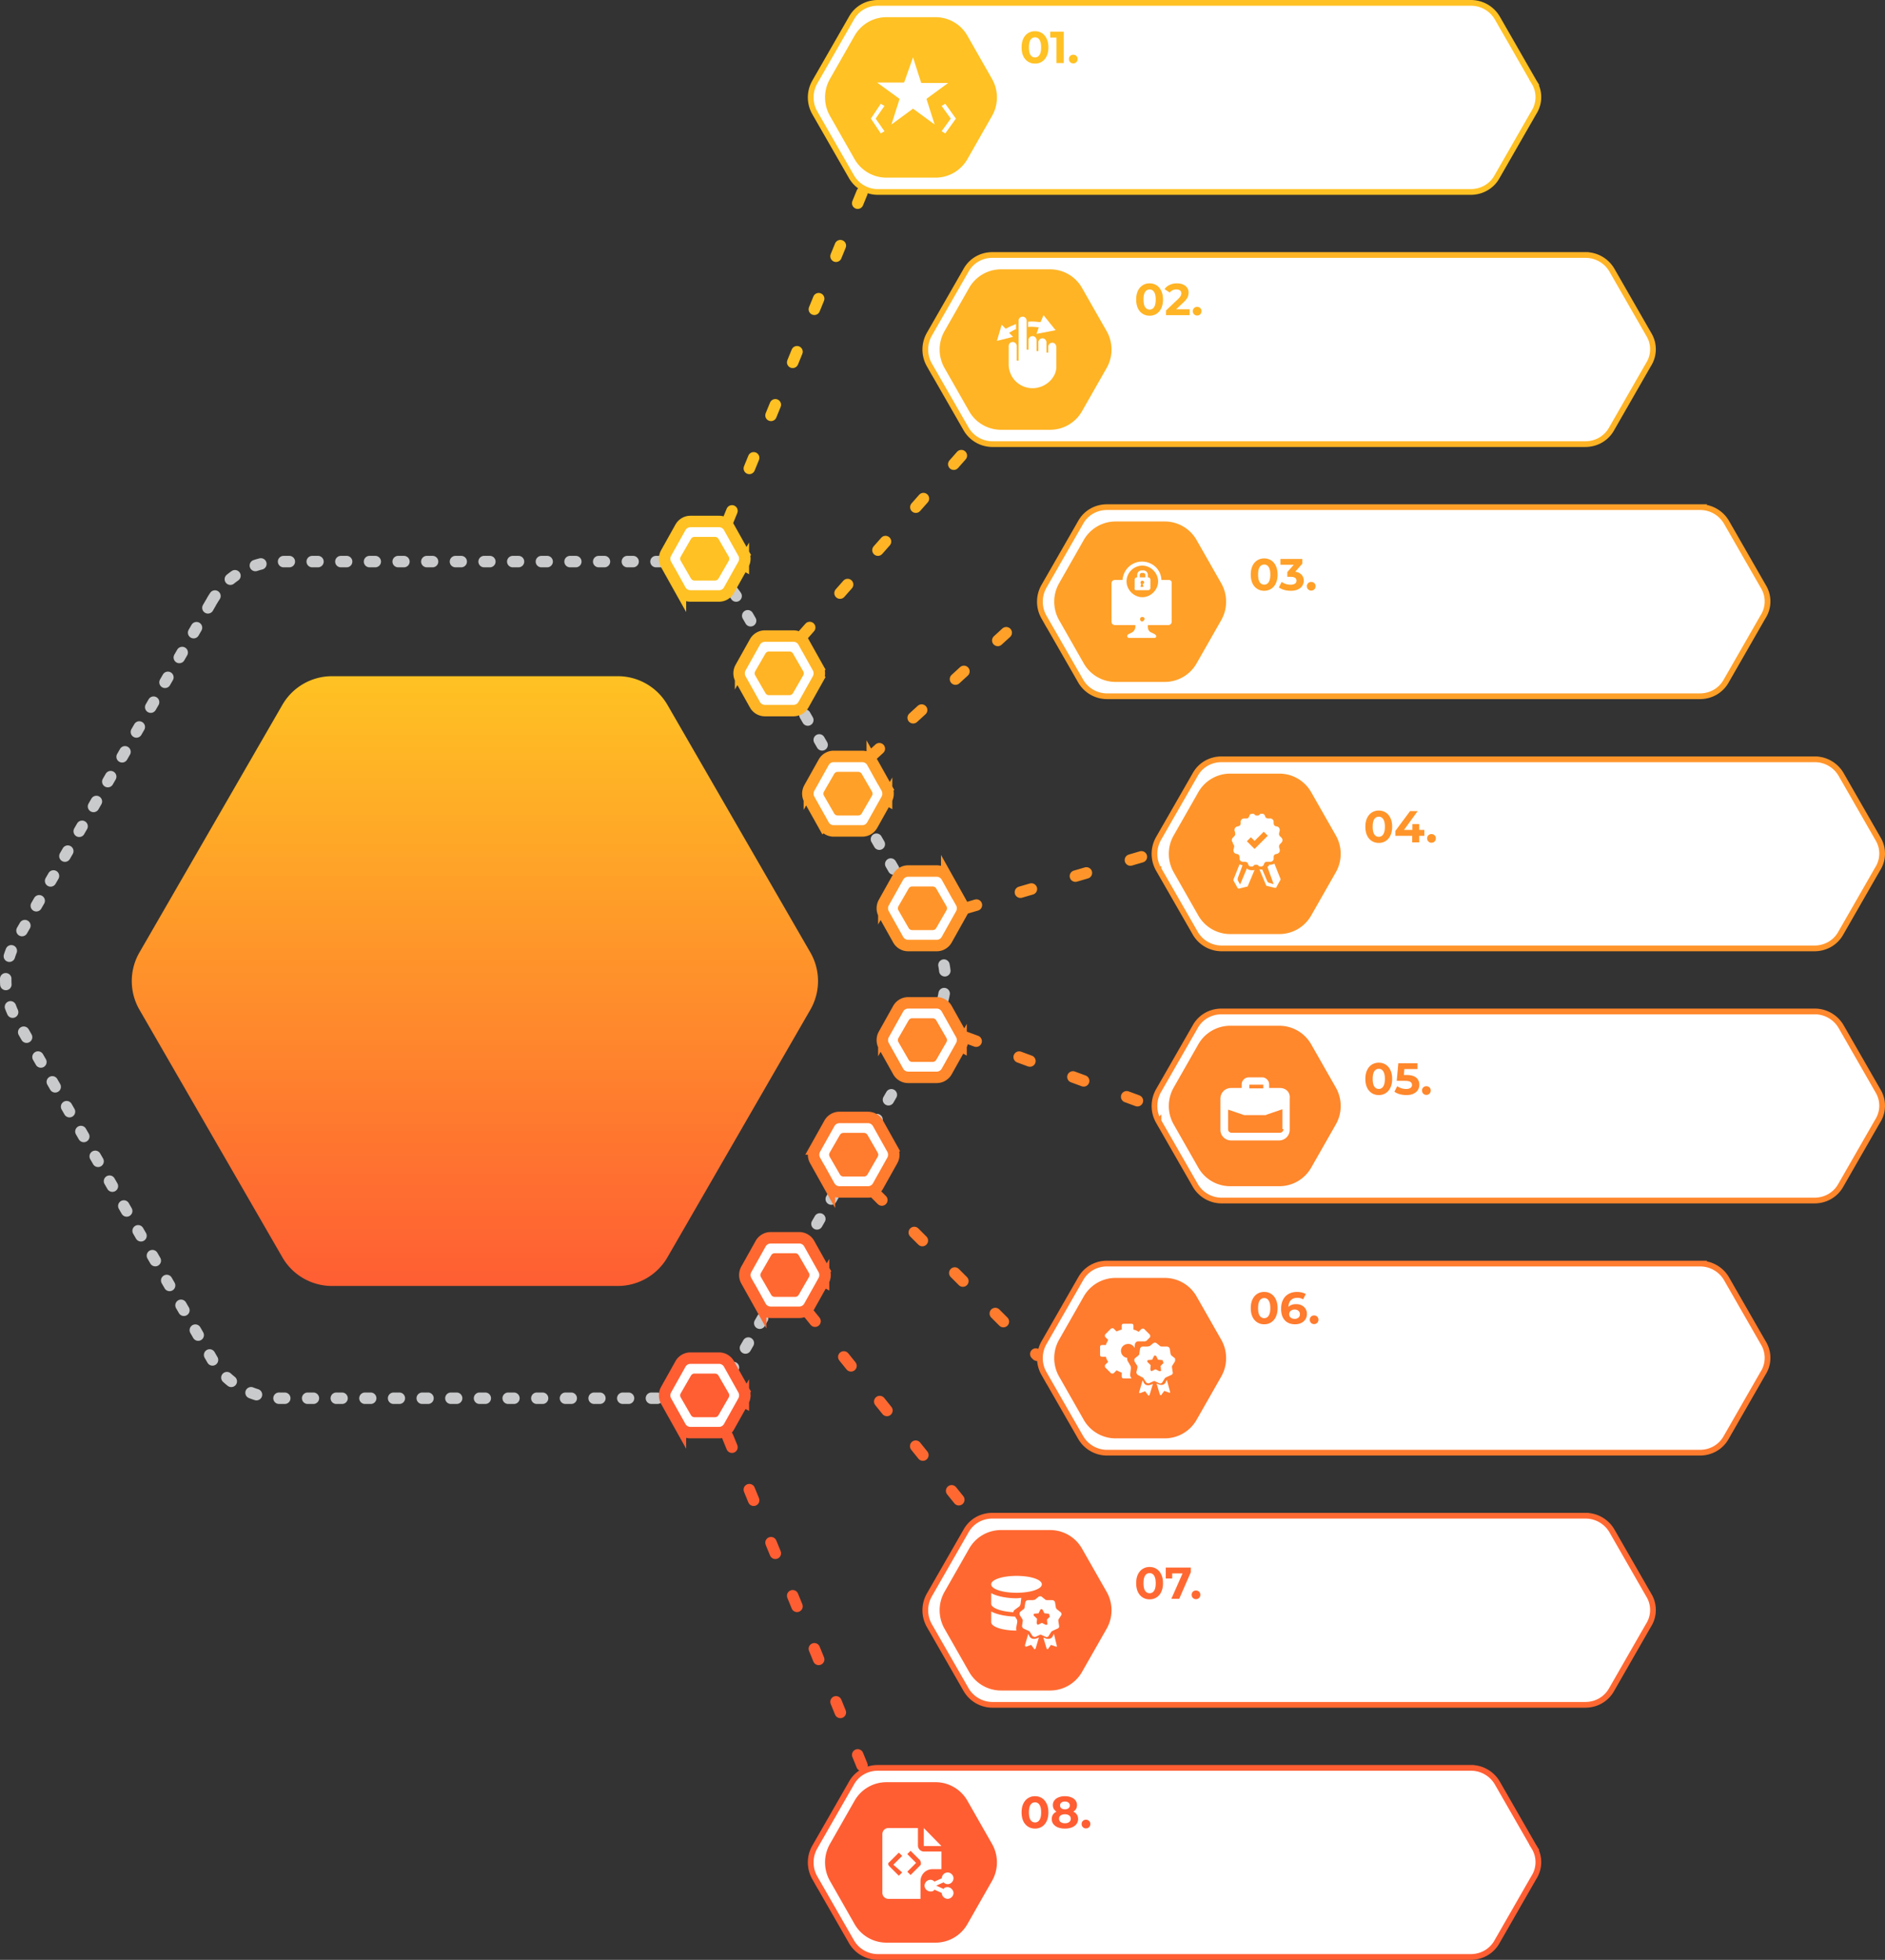 <?xml version="1.0" encoding="UTF-8"?> <svg xmlns="http://www.w3.org/2000/svg" fill="none" viewBox="0 0 329 342"><rect x="0" y="0" width="329" height="342" fill="#333333" stroke="none"/><path d="M267.759 14.335h0l.006.01a4.977 4.977 0 01-.057 5.298l-.007.01-.006.012-6.392 11.14h0l-.004.008c-.931 1.692-2.678 2.687-4.612 2.687H153.209a5.328 5.328 0 01-4.616-2.693v-.001l-6.392-11.14s0 0 0 0a5.415 5.415 0 010-5.331s0 0 0 0l6.392-11.14h0l.004-.008C149.528 1.495 151.275.5 153.209.5h103.542a5.328 5.328 0 014.616 2.693v.001l6.392 11.141z" fill="#fff" stroke="#FFC123" stroke-miterlimit="10"></path><path d="M163.286 3h-8.572a6.404 6.404 0 00-5.565 3.24l-4.285 7.52a6.51 6.51 0 000 6.48l4.285 7.52a6.404 6.404 0 005.565 3.24h8.572a6.404 6.404 0 005.565-3.24l4.285-7.52a6.51 6.51 0 000-6.48l-4.285-7.52A6.404 6.404 0 00163.286 3zM180.644 11.094c-.452 0-.855-.112-1.209-.336a2.277 2.277 0 01-.834-.967c-.198-.426-.297-.933-.297-1.521 0-.588.099-1.092.297-1.513a2.27 2.27 0 01.834-.975 2.216 2.216 0 011.209-.336c.453 0 .856.112 1.209.336.354.223.629.548.827.975.203.421.304.925.304 1.513 0 .588-.101 1.095-.304 1.521a2.23 2.23 0 01-.827.967 2.211 2.211 0 01-1.209.336zm0-1.069a.883.883 0 00.78-.429c.193-.286.289-.728.289-1.326 0-.598-.096-1.04-.289-1.326a.883.883 0 00-.78-.429c-.327 0-.587.143-.78.429-.187.286-.281.728-.281 1.326 0 .598.094 1.04.281 1.326.193.286.453.429.78.429zm5.014-4.485V11h-1.263V6.554h-1.092V5.54h2.355zm1.667 5.522a.743.743 0 01-.757-.764c0-.224.073-.403.218-.538a.747.747 0 01.539-.21c.213 0 .392.07.538.21a.701.701 0 01.218.538.743.743 0 01-.756.764z" fill="#FFC123"></path><path fill-rule="evenodd" clip-rule="evenodd" d="M159.356 10l1.407 4.407c0 .065.064.065.128.065h4.606l-3.71 2.722c-.064.065-.064.065-.064.13l1.407 4.407-3.71-2.722c-.064-.065-.064-.065-.128 0l-3.71 2.723 1.407-4.408c0-.065 0-.065-.064-.13l-3.838-2.787h4.606c.064 0 .064-.064.128-.064L159.356 10z" fill="#fff"></path><path d="M164.985 23.287l-.64-.389 1.599-2.203-1.599-2.204.64-.389 1.855 2.593-1.855 2.592zM153.727 23.287l.64-.389-1.535-2.203 1.535-2.204-.64-.389L152 20.695l1.727 2.592z" fill="#fff"></path><path d="M307.759 102.335v.001l.006.01a4.976 4.976 0 01-.057 5.297l-.007.011-.006.011-6.392 11.141h0l-.004.007c-.931 1.692-2.678 2.687-4.612 2.687H193.209a5.33 5.33 0 01-4.616-2.693v-.001l-6.392-11.14v-.001a5.415 5.415 0 010-5.33v-.001l6.392-11.14h0l.004-.007c.931-1.692 2.678-2.687 4.612-2.687h103.542a5.328 5.328 0 014.616 2.693v.001l6.392 11.141z" fill="#fff" stroke="#FFA028" stroke-miterlimit="10"></path><path d="M203.286 91h-8.572a6.404 6.404 0 00-5.565 3.24l-4.285 7.519a6.51 6.51 0 000 6.482l4.285 7.518a6.403 6.403 0 005.565 3.241h8.572a6.403 6.403 0 005.565-3.241l4.285-7.518a6.51 6.51 0 000-6.482l-4.285-7.518A6.404 6.404 0 00203.286 91zM220.644 103.094c-.452 0-.855-.112-1.209-.336a2.274 2.274 0 01-.834-.967c-.198-.426-.297-.933-.297-1.521 0-.588.099-1.092.297-1.513a2.27 2.27 0 01.834-.975 2.216 2.216 0 011.209-.336c.453 0 .856.112 1.209.336.354.223.629.548.827.975.203.421.304.925.304 1.513 0 .588-.101 1.095-.304 1.521a2.227 2.227 0 01-.827.967 2.208 2.208 0 01-1.209.336zm0-1.069a.883.883 0 00.78-.429c.193-.286.289-.728.289-1.326 0-.598-.096-1.04-.289-1.326a.883.883 0 00-.78-.429c-.327 0-.587.143-.78.429-.187.286-.281.728-.281 1.326 0 .598.094 1.04.281 1.326.193.286.453.429.78.429zm5.429-2.262c.478.078.845.257 1.099.538.255.276.383.619.383 1.03 0 .317-.084.611-.25.881-.166.265-.421.479-.764.64-.338.161-.754.242-1.248.242-.385 0-.765-.05-1.139-.149a2.994 2.994 0 01-.944-.436l.491-.968c.208.156.448.279.718.367.276.083.556.125.842.125.318 0 .567-.06.749-.18a.597.597 0 00.273-.522c0-.447-.34-.671-1.022-.671h-.577v-.835l1.123-1.271h-2.324V97.54h3.822v.819l-1.232 1.404zm2.783 3.299a.744.744 0 01-.757-.764.7.7 0 01.218-.538.745.745 0 01.539-.211c.213 0 .392.07.538.211a.7.7 0 01.218.538.744.744 0 01-.756.764z" fill="#FFA028"></path><path fill-rule="evenodd" clip-rule="evenodd" d="M199.379 108.437c-.257 0-.385-.128-.385-.384s.128-.384.385-.384c.256 0 .384.128.384.384-.064.192-.256.384-.384.384zm0-9.733c1.472 0 2.753 1.28 2.753 2.754 0 1.472-1.281 2.753-2.753 2.753-1.473 0-2.754-1.281-2.754-2.753 0-1.537 1.281-2.754 2.754-2.754zm4.61 2.498h-1.281c-.064-1.793-1.537-3.202-3.393-3.202-1.793 0-3.266 1.409-3.394 3.202h-1.345a.574.574 0 00-.576.576v6.723c0 .32.256.576.576.576h3.586v.32c0 .385-.256.769-.576.961l-.641.32c-.064 0-.064.064-.064.064-.256.128-.128.576.128.576h4.483c.32 0 .448-.384.128-.576-.064 0-.064-.064-.064-.064l-.641-.32c-.384-.128-.576-.576-.576-.961v-.32h3.586c.32 0 .576-.256.576-.576v-6.723c.064-.32-.192-.576-.512-.576z" fill="#fff"></path><path fill-rule="evenodd" clip-rule="evenodd" d="M198.93 100.305c0-.128.128-.32.32-.32h.321c.128 0 .32.128.32.32v.448h-.961v-.448zm.513 1.601l.128.448c0 .064 0 .064-.064.064h-.385c-.064 0-.064-.064-.064-.064l.128-.448c-.064-.064-.128-.128-.128-.256s.128-.321.32-.321c.129 0 .321.129.321.321 0 .128-.064.192-.256.256zm-1.153 1.088h2.113c.128 0 .384-.128.384-.384v-1.473c0-.128-.128-.384-.384-.384h-.064v-.448a.778.778 0 00-.768-.768h-.321a.778.778 0 00-.768.768v.448h-.064c-.128 0-.384.128-.384.384v1.473c-.064.256.064.384.256.384z" fill="#fff"></path><path d="M327.759 146.335v.001l.006.01a4.976 4.976 0 01-.057 5.297l-.007.011-.006.011-6.392 11.141h0l-.004.007c-.931 1.692-2.678 2.687-4.612 2.687H213.209a5.33 5.33 0 01-4.616-2.693v-.001l-6.392-11.14v-.001a5.415 5.415 0 010-5.33v-.001l6.392-11.14h0l.004-.007c.931-1.692 2.678-2.687 4.612-2.687h103.542a5.33 5.33 0 014.616 2.693v.001l6.392 11.141z" fill="#fff" stroke="#FF952A" stroke-miterlimit="10"></path><path d="M223.286 135h-8.572a6.403 6.403 0 00-5.565 3.241l-4.285 7.518a6.51 6.51 0 000 6.482l4.285 7.518a6.403 6.403 0 005.565 3.241h8.572a6.403 6.403 0 005.565-3.241l4.285-7.518a6.51 6.51 0 000-6.482l-4.285-7.518a6.403 6.403 0 00-5.565-3.241zM240.644 147.094c-.452 0-.855-.112-1.209-.336a2.274 2.274 0 01-.834-.967c-.198-.426-.297-.933-.297-1.521 0-.588.099-1.092.297-1.513.202-.427.481-.752.834-.975a2.213 2.213 0 011.209-.336c.453 0 .856.112 1.209.336.354.223.629.548.827.975.203.421.304.925.304 1.513 0 .588-.101 1.095-.304 1.521a2.227 2.227 0 01-.827.967 2.208 2.208 0 01-1.209.336zm0-1.069a.883.883 0 00.78-.429c.193-.286.289-.728.289-1.326 0-.598-.096-1.04-.289-1.326a.883.883 0 00-.78-.429c-.327 0-.587.143-.78.429-.187.286-.281.728-.281 1.326 0 .598.094 1.04.281 1.326.193.286.453.429.78.429zm7.954-.172h-.889V147h-1.233v-1.147h-2.94v-.85l2.574-3.463h1.326l-2.387 3.284h1.466v-1.022h1.194v1.022h.889v1.029zm1.248 1.209a.728.728 0 01-.538-.218.741.741 0 01-.219-.546c0-.224.073-.403.219-.538a.742.742 0 01.538-.211c.213 0 .392.07.538.211a.697.697 0 01.218.538.74.74 0 01-.218.546.73.73 0 01-.538.218z" fill="#FF952A"></path><path fill-rule="evenodd" clip-rule="evenodd" d="M217.625 146.802l.641.641.704.704.704-.704 1.601-1.601-.704-.705-1.601 1.601-.64-.64-.705.704zm-2.433.256a.619.619 0 010-.896l.192-.192c.192-.192.256-.384.192-.64l-.064-.257a.615.615 0 01.384-.832l.257-.064c.256-.064.384-.256.384-.512v-.256c0-.32.256-.577.576-.577h.384c.256 0 .384-.064.512-.32l.064-.192c.064-.256.321-.32.513-.32.064 0 .256 0 .32.064l.192.192c.064.064.256.064.32.064s.256 0 .32-.064l.192-.192c.064-.064.256-.064.32-.064.257 0 .385.064.513.32l.064.192c.064.192.32.32.512.32h.384c.32 0 .576.257.576.577v.256c0 .256.193.512.385.512l.256.064c.32.064.512.512.384.832l-.064.257c-.064.256 0 .512.192.64l.192.192a.619.619 0 010 .896l-.192.192c-.192.193-.256.385-.192.641l.064.256c.128.32 0 .704-.384.832l-.256.064c-.257.064-.385.256-.385.513v.256c0 .32-.256.576-.576.576H221.147c-.256 0-.384.064-.512.32l-.064.192c-.064.192-.321.32-.513.32-.064 0-.256 0-.32-.064l-.192-.192c-.064-.064-.256-.064-.32-.064s-.256 0-.32.064l-.192.192c-.064.064-.256.064-.32.064-.257 0-.385-.064-.513-.32l-.064-.192c-.064-.192-.32-.32-.512-.32h-.384a.574.574 0 01-.576-.576v-.256c0-.257-.192-.513-.385-.513l-.256-.064c-.32-.064-.512-.512-.384-.832l.064-.256c.064-.256 0-.512-.192-.641v-.192zm7.107 7.236l-.832-.256c-.064 0-.128-.064-.256-.192l-.896-2.113h-.129c-.192 0-.256 0-.384-.064l1.153 2.753c0 .064.064.192.256.192l1.281.32c.192 0 .256 0 .32-.192l.64-1.153c.064-.064.064-.192 0-.32l-1.025-2.561c-.192.064-.384.192-.64.192h-.256c-.064.192-.128.256-.32.384l1.088 3.01c.064 0 .064 0 0 0zm-6.275-1.025v.32l.385.705h.064l1.152-2.754c.256.257.576.321.961.321.192 0 .256 0 .384-.064l-1.153 2.753c0 .064-.064.192-.256.192l-1.28.32c-.128 0-.257 0-.321-.192l-.64-1.152c-.064-.065-.064-.193 0-.321l1.025-2.561c.128.064.32.064.512.192l-.833 2.241z" fill="#fff"></path><path d="M287.759 58.335h0l.006.01a4.977 4.977 0 01-.057 5.298l-.007.01-.006.012-6.392 11.14h0l-.004.008c-.931 1.692-2.678 2.687-4.612 2.687H173.209a5.328 5.328 0 01-4.616-2.693v-.001l-6.392-11.14s0 0 0 0a5.415 5.415 0 010-5.331s0 0 0 0l6.392-11.14h0l.004-.008c.931-1.692 2.678-2.687 4.612-2.687h103.542a5.328 5.328 0 014.616 2.693v.001l6.392 11.141z" fill="#fff" stroke="#FFB425" stroke-miterlimit="10"></path><path d="M183.286 47h-8.572a6.404 6.404 0 00-5.565 3.24l-4.285 7.52a6.51 6.51 0 000 6.48l4.285 7.52a6.404 6.404 0 005.565 3.24h8.572a6.404 6.404 0 005.565-3.24l4.285-7.52a6.51 6.51 0 000-6.48l-4.285-7.52a6.404 6.404 0 00-5.565-3.24zM200.644 55.094c-.452 0-.855-.112-1.209-.336a2.277 2.277 0 01-.834-.967c-.198-.426-.297-.933-.297-1.521 0-.588.099-1.092.297-1.513a2.27 2.27 0 01.834-.975 2.216 2.216 0 011.209-.336c.453 0 .856.112 1.209.336.354.223.629.548.827.975.203.421.304.925.304 1.513 0 .588-.101 1.095-.304 1.521a2.23 2.23 0 01-.827.967 2.211 2.211 0 01-1.209.336zm0-1.069a.883.883 0 00.78-.429c.193-.286.289-.728.289-1.326 0-.598-.096-1.04-.289-1.326a.883.883 0 00-.78-.429c-.327 0-.587.143-.78.429-.187.286-.281.728-.281 1.326 0 .598.094 1.04.281 1.326.193.286.453.429.78.429zm6.988-.055V55h-4.126v-.819l2.106-1.989c.223-.213.374-.395.452-.546.078-.156.117-.31.117-.46 0-.219-.075-.385-.226-.5-.146-.119-.362-.179-.648-.179-.239 0-.455.047-.647.14a1.212 1.212 0 00-.484.406l-.92-.593c.213-.317.507-.564.881-.74a2.912 2.912 0 011.287-.274c.406 0 .76.068 1.061.203.307.13.544.317.71.562.172.239.257.522.257.85a1.9 1.9 0 01-.187.835c-.125.26-.366.556-.725.889l-1.256 1.185h2.348zm1.315 1.092a.73.73 0 01-.538-.218.74.74 0 01-.219-.546c0-.224.073-.403.219-.538a.744.744 0 01.538-.21c.213 0 .393.07.538.21a.699.699 0 01.219.538.74.74 0 01-.219.546.73.73 0 01-.538.218z" fill="#FFB425"></path><path fill-rule="evenodd" clip-rule="evenodd" d="M177.33 57.434v-.897c-.641.256-1.217.512-1.793.833l-.705-.705-.832 2.818 2.817-.705-.704-.704c.512-.256.832-.512 1.217-.64zM184.245 57.625L182.132 55l-.512 1.217c-.705-.064-1.473-.192-2.177-.064v.896c.64-.064 1.216 0 1.856.064l-.384 1.153 3.33-.64z" fill="#fff"></path><path fill-rule="evenodd" clip-rule="evenodd" d="M176.049 63.58a4.154 4.154 0 004.162 4.162c2.305 0 4.162-1.857 4.162-3.714v-3.393c0-.512-.32-.832-.704-.832a.71.71 0 00-.705.704v1.024h-.32V59.74a.71.71 0 00-.704-.705.711.711 0 00-.705.705v1.536h-.32v-1.92a.71.71 0 00-.704-.705.71.71 0 00-.704.704v1.665h-.321v-5.058a.71.71 0 00-.704-.705.71.71 0 00-.704.705v6.979h-.32v-2.561a.711.711 0 00-.705-.705.71.71 0 00-.704.705v3.201z" fill="#fff"></path><path d="M287.759 278.335v.001l.006.01a4.976 4.976 0 01-.057 5.297l-.007.011-.006.011-6.392 11.141h0l-.004.007c-.931 1.692-2.678 2.687-4.612 2.687H173.209a5.33 5.33 0 01-4.616-2.693v-.001l-6.392-11.14v-.001a5.415 5.415 0 010-5.33v-.001l6.392-11.14h0l.004-.007c.931-1.692 2.678-2.687 4.612-2.687h103.542a5.33 5.33 0 014.616 2.693v.001l6.392 11.141z" fill="#fff" stroke="#FF6931" stroke-miterlimit="10"></path><path d="M183.286 267h-8.572a6.403 6.403 0 00-5.565 3.241l-4.285 7.518a6.51 6.51 0 000 6.482l4.285 7.518a6.403 6.403 0 005.565 3.241h8.572a6.403 6.403 0 005.565-3.241l4.285-7.518a6.51 6.51 0 000-6.482l-4.285-7.518a6.403 6.403 0 00-5.565-3.241zM200.644 279.094c-.452 0-.855-.112-1.209-.336a2.274 2.274 0 01-.834-.967c-.198-.426-.297-.933-.297-1.521 0-.588.099-1.092.297-1.513.202-.427.481-.752.834-.975a2.213 2.213 0 011.209-.336c.453 0 .856.112 1.209.336.354.223.629.548.827.975.203.421.304.925.304 1.513 0 .588-.101 1.095-.304 1.521a2.227 2.227 0 01-.827.967 2.208 2.208 0 01-1.209.336zm0-1.069a.883.883 0 00.78-.429c.193-.286.289-.728.289-1.326 0-.598-.096-1.04-.289-1.326a.883.883 0 00-.78-.429c-.327 0-.587.143-.78.429-.187.286-.281.728-.281 1.326 0 .598.094 1.04.281 1.326.193.286.453.429.78.429zm7.198-4.485v.819L205.814 279h-1.373l1.958-4.43h-1.81v.889h-1.123v-1.919h4.376zm.899 5.522a.744.744 0 01-.756-.764.7.7 0 01.218-.538.744.744 0 01.538-.211c.214 0 .393.07.539.211a.7.7 0 01.218.538.744.744 0 01-.757.764z" fill="#FF6931"></path><path d="M179.083 287.357l.896-.32.513.705c.064.064.128.064.192 0l.064-.064.576-1.921-.512.192c-.448.128-.961 0-1.153-.449l-.192-.384-.576 1.985c.064.192.064.256.192.256-.064.064-.064.064 0 0zm4.034-5.634a.138.138 0 00-.128-.128l-.705-.064-.32-.641c-.064-.064-.192-.128-.32-.064-.064 0-.064.064-.064.064l-.32.641-.704.064c-.064 0-.192.064-.128.32 0 .064.064.064.064.064l.512.512-.064.704c0 .064.064.193.128.321h.128l.64-.321.641.321c.064.064.32 0 .32-.064 0-.065.064-.064 0-.129l-.064-.704.512-.512c-.128-.192-.064-.256-.128-.384zm2.113.128l-.448.704c-.064.064-.064.192-.064.32l.128.833c.064.192-.064.448-.32.512l-.705.32c-.064.064-.192.064-.32.192l-.448.704c-.064.193-.384.321-.576.193l-.705-.321c-.064-.064-.192-.064-.32 0l-.704.321a.517.517 0 01-.577-.193l-.448-.704c-.064-.064-.128-.128-.32-.192l-.704-.32c-.192-.064-.32-.32-.32-.512l.128-.833c0-.064 0-.192-.064-.32l-.449-.704c-.064-.192-.064-.448.064-.576l.641-.513c.064-.064.128-.128.128-.32l.128-.832c.064-.192.192-.384.512-.384h.833c.064 0 .192-.064.32-.064l.64-.513c.128-.128.448-.128.576 0l.641.513c.064.064.192.064.32.064h.832c.192 0 .448.128.512.384l.128.832c0 .064.064.192.128.32l.641.513c.256.128.256.448.192.576zm-.769 5.378c0 .064 0 .128-.064.128h-.064l-.896-.32-.512.705c-.064.064-.128.064-.192 0l-.064-.064-.577-1.921.513.192c.448.128.96 0 1.152-.449l.192-.384.512 2.113zM177.546 283.068c0-.128 0-.32-.064-.448l-.32-.513c-1.537-.064-3.073-.32-4.162-.896v1.857c0 .832 1.985 1.473 4.418 1.473-.064-.065-.064-.321-.064-.449l.192-1.024zM177.93 280.314c.064-.064.128-.192.192-.384l.128-1.088c-.32 0-.512.064-.832.064-1.601 0-3.394-.32-4.418-.897v1.857c0 .704 1.601 1.345 3.842 1.473.064-.064.064-.192.128-.32l.96-.705zM181.836 276.473c0 .832-1.985 1.472-4.418 1.472s-4.418-.64-4.418-1.472c0-.833 1.985-1.473 4.418-1.473 2.497 0 4.418.64 4.418 1.473z" fill="#fff"></path><path d="M267.759 322.335v.001l.006.01a4.976 4.976 0 01-.057 5.297l-.007.011-.006.011-6.392 11.141h0l-.004.007c-.931 1.692-2.678 2.687-4.612 2.687H153.209a5.33 5.33 0 01-4.616-2.693v-.001l-6.392-11.14v-.001a5.415 5.415 0 010-5.33v-.001l6.392-11.14h0l.004-.007c.931-1.692 2.678-2.687 4.612-2.687h103.542a5.33 5.33 0 014.616 2.693v.001l6.392 11.141z" fill="#fff" stroke="#FF5E33" stroke-miterlimit="10"></path><path d="M163.286 311h-8.572a6.403 6.403 0 00-5.565 3.241l-4.285 7.518a6.51 6.51 0 000 6.482l4.285 7.518a6.403 6.403 0 005.565 3.241h8.572a6.403 6.403 0 005.565-3.241l4.285-7.518a6.51 6.51 0 000-6.482l-4.285-7.518a6.403 6.403 0 00-5.565-3.241zM180.644 319.094c-.452 0-.855-.112-1.209-.336a2.274 2.274 0 01-.834-.967c-.198-.426-.297-.933-.297-1.521 0-.588.099-1.092.297-1.513.202-.427.481-.752.834-.975a2.213 2.213 0 011.209-.336c.453 0 .856.112 1.209.336.354.223.629.548.827.975.203.421.304.925.304 1.513 0 .588-.101 1.095-.304 1.521a2.227 2.227 0 01-.827.967 2.208 2.208 0 01-1.209.336zm0-1.069a.883.883 0 00.78-.429c.193-.286.289-.728.289-1.326 0-.598-.096-1.04-.289-1.326a.883.883 0 00-.78-.429c-.327 0-.587.143-.78.429-.187.286-.281.728-.281 1.326 0 .598.094 1.04.281 1.326.193.286.453.429.78.429zm6.69-1.895c.271.135.476.312.617.53.145.218.218.471.218.757 0 .338-.096.634-.289.889-.192.249-.462.444-.811.585a3.33 3.33 0 01-1.209.203c-.457 0-.86-.068-1.209-.203a1.897 1.897 0 01-.803-.585 1.463 1.463 0 01-.281-.889c0-.286.07-.539.211-.757.145-.218.351-.395.616-.53a1.344 1.344 0 01-.468-.468 1.309 1.309 0 01-.164-.656c0-.317.088-.592.265-.826a1.67 1.67 0 01.741-.539 2.86 2.86 0 011.092-.195c.416 0 .783.065 1.1.195.322.125.572.305.749.539.177.234.265.509.265.826 0 .245-.055.463-.164.656a1.327 1.327 0 01-.476.468zm-1.474-1.755c-.255 0-.46.062-.616.187a.6.6 0 00-.226.499.59.59 0 00.226.491c.151.12.356.18.616.18s.468-.06.624-.18a.584.584 0 00.234-.491.593.593 0 00-.234-.499c-.156-.125-.364-.187-.624-.187zm0 3.79c.317 0 .567-.07.749-.21a.697.697 0 00.281-.577.676.676 0 00-.281-.57c-.182-.14-.432-.21-.749-.21-.312 0-.559.07-.741.21a.682.682 0 00-.273.57.69.69 0 00.273.577c.182.14.429.21.741.21zm3.681.897a.73.73 0 01-.538-.218.74.74 0 01-.218-.546c0-.224.072-.403.218-.538a.744.744 0 01.538-.211c.213 0 .393.07.538.211a.697.697 0 01.219.538c0 .218-.073.4-.219.546a.728.728 0 01-.538.218z" fill="#FF5E33"></path><path fill-rule="evenodd" clip-rule="evenodd" d="M160.595 325.531l-1.665 1.665-.576-.576 1.537-1.537-1.537-1.537.576-.576 1.665 1.665c.192.384.192.768 0 .896zm-3.137 1.217l-.577.576-1.664-1.665c-.257-.256-.257-.576 0-.704l1.664-1.665.577.576-1.537 1.537 1.537 1.345zm3.777-3.65c-.576 0-1.024-.512-1.024-1.025V319h-5.187c-.576 0-1.024.512-1.024 1.024v10.309c0 .577.512 1.025 1.024 1.025h5.635v-3.074c0-1.152.897-2.113 2.113-2.113h1.537v-3.073h-3.074z" fill="#fff"></path><path fill-rule="evenodd" clip-rule="evenodd" d="M161.235 322.137h3.074L161.235 319v3.137zM165.397 329.309c-.32 0-.576.064-.704.32l-1.281-.576 1.281-.577c.192.192.384.321.704.321.577 0 1.025-.513 1.025-1.025 0-.576-.512-1.024-1.025-1.024-.576 0-1.024.512-1.024 1.024l-1.281.576c-.192-.192-.384-.32-.704-.32-.576 0-1.024.512-1.024 1.025 0 .576.512 1.024 1.024 1.024.32 0 .576-.064.704-.32l1.281.576c0 .577.512 1.025 1.024 1.025.577 0 1.025-.513 1.025-1.025 0-.512-.512-1.024-1.025-1.024z" fill="#fff"></path><path d="M307.759 234.335v.001l.006.01a4.976 4.976 0 01-.057 5.297l-.007.011-.006.011-6.392 11.141h0l-.004.007c-.931 1.692-2.678 2.687-4.612 2.687H193.209a5.33 5.33 0 01-4.616-2.693v-.001l-6.392-11.14v-.001a5.415 5.415 0 010-5.33v-.001l6.392-11.14h0l.004-.007c.931-1.692 2.678-2.687 4.612-2.687h103.542a5.33 5.33 0 014.616 2.693v.001l6.392 11.141z" fill="#fff" stroke="#FF7B2E" stroke-miterlimit="10"></path><path d="M203.286 223h-8.572a6.403 6.403 0 00-5.565 3.241l-4.285 7.518a6.51 6.51 0 000 6.482l4.285 7.518a6.403 6.403 0 005.565 3.241h8.572a6.403 6.403 0 005.565-3.241l4.285-7.518a6.51 6.51 0 000-6.482l-4.285-7.518a6.403 6.403 0 00-5.565-3.241zM220.644 231.094c-.452 0-.855-.112-1.209-.336a2.274 2.274 0 01-.834-.967c-.198-.426-.297-.933-.297-1.521 0-.588.099-1.092.297-1.513.202-.427.481-.752.834-.975a2.213 2.213 0 011.209-.336c.453 0 .856.112 1.209.336.354.223.629.548.827.975.203.421.304.925.304 1.513 0 .588-.101 1.095-.304 1.521a2.227 2.227 0 01-.827.967 2.208 2.208 0 01-1.209.336zm0-1.069a.883.883 0 00.78-.429c.193-.286.289-.728.289-1.326 0-.598-.096-1.04-.289-1.326a.883.883 0 00-.78-.429c-.327 0-.587.143-.78.429-.187.286-.281.728-.281 1.326 0 .598.094 1.04.281 1.326.193.286.453.429.78.429zm5.583-2.449c.348 0 .665.07.951.21.286.141.513.341.679.601.166.255.25.551.25.889 0 .364-.091.684-.273.96a1.81 1.81 0 01-.749.639 2.438 2.438 0 01-1.045.219c-.765 0-1.363-.234-1.794-.702-.432-.468-.648-1.137-.648-2.005 0-.619.117-1.149.351-1.591.234-.442.559-.778.975-1.006.421-.229.908-.344 1.459-.344.291 0 .569.034.834.102.271.062.5.153.687.273l-.468.928c-.271-.182-.611-.273-1.022-.273-.463 0-.829.135-1.1.406-.27.27-.416.663-.437 1.177.323-.322.773-.483 1.35-.483zm-.258 2.574c.271 0 .489-.073.656-.219a.737.737 0 00.257-.592.737.737 0 00-.257-.593c-.167-.151-.39-.226-.671-.226-.276 0-.502.078-.679.234a.73.73 0 00-.265.585c0 .239.086.434.257.585.172.15.406.226.702.226zm3.389.912a.744.744 0 01-.756-.764.7.7 0 01.218-.538.744.744 0 01.538-.211c.214 0 .393.07.539.211a.7.7 0 01.218.538.744.744 0 01-.757.764z" fill="#FF7B2E"></path><path d="M198.979 243.102l.897-.321.512.705c.064.064.128.064.192 0l.064-.064.576-1.921-.512.192c-.448.128-.896 0-1.089-.448l-.192-.385-.576 1.985c-.064.128-.064.257.128.257zm3.97-5.635a.138.138 0 00-.128-.128l-.704-.064-.32-.641c-.065-.064-.193-.128-.321-.064-.064 0-.064.064-.064.064l-.32.641-.704.064c-.064 0-.192.064-.128.32 0 .064.064.064.064.064l.512.512-.064.705c0 .064.064.192.128.32h.128l.64-.32.641.32c.064.064.32 0 .32-.064s.064-.064 0-.128l-.064-.705.512-.512c-.128-.192-.064-.384-.128-.384zm2.113.128l-.448.704c-.064.064-.064.192-.064.32l.128.833c.064.192-.064.448-.32.512l-.705.32c-.064.064-.192.064-.32.192l-.448.705c-.064.192-.384.32-.576.192l-.705-.32c-.064-.064-.192-.064-.32 0l-.704.32a.516.516 0 01-.576-.192l-.449-.705a.684.684 0 00-.32-.192l-.576-.32c-.192-.064-.32-.32-.32-.512l.192-.833c0-.064 0-.192-.064-.32l-.448-.704c-.064-.192-.064-.448.064-.576l.64-.513c.064-.064.128-.128.128-.32l.128-.832c.064-.192.192-.384.512-.384h.833c.064 0 .192-.064.32-.064l.64-.513c.128-.128.448-.128.577 0l.64.513c.064.064.192.064.32.064h.832c.192 0 .449.128.513.384l.128.832c0 .064.064.192.128.32l.64.513c.064.128.064.384 0 .576zm-.832 5.314c0 .064 0 .128-.064.128h-.064l-.897-.32-.512.705c-.064.064-.128.064-.192 0l-.064-.064-.576-1.921.512.192c.448.128.896 0 1.088-.448l.192-.385.577 2.113z" fill="#fff"></path><path d="M197.25 239.9l.129-1.088c0-.128 0-.32-.064-.449l-.513-.896c-.064-.128-.064-.32-.064-.512a1.244 1.244 0 01-1.088-1.217c0-.704.576-1.216 1.28-1.216.513 0 .897.32 1.089.704l.064-.64c.064-.32.32-.513.576-.513h1.089c.128 0 .32-.064.384-.128l.064-.064.512-.512c.064-.064.064-.32 0-.448l-1.024-1.025c-.064-.064-.321-.064-.449 0l-.512.513c-.192-.128-.512-.32-.896-.385v-.704c0-.192-.128-.32-.32-.32h-1.409c-.192 0-.32.128-.32.32v.704c-.32.065-.576.193-.897.321l-.512-.513c-.064-.064-.32-.064-.448 0l-1.025 1.025c-.064.064-.064.32 0 .448l.513.512c-.128.32-.32.577-.385.897h-.704c-.192 0-.32.128-.32.32v1.409c0 .192.128.32.32.32h.704c.065.32.193.576.385.896l-.513.512c-.064.064-.064.321 0 .449l1.025 1.024c.064.064.32.064.448 0l.512-.512c.321.128.577.32.897.384v.704c0 .192.128.32.32.32h1.409a1.001 1.001 0 01-.257-.64z" fill="#fff"></path><path d="M327.759 190.335v.001l.006.01a4.976 4.976 0 01-.057 5.297l-.007.011-.006.011-6.392 11.141h0l-.004.007c-.931 1.692-2.678 2.687-4.612 2.687H213.209a5.33 5.33 0 01-4.616-2.693v-.001l-6.392-11.14v-.001a5.415 5.415 0 010-5.33v-.001l6.392-11.14h0l.004-.007c.931-1.692 2.678-2.687 4.612-2.687h103.542a5.33 5.33 0 014.616 2.693v.001l6.392 11.141z" fill="#fff" stroke="#FF872C" stroke-miterlimit="10"></path><path d="M223.286 179h-8.572a6.403 6.403 0 00-5.565 3.241l-4.285 7.518a6.51 6.51 0 000 6.482l4.285 7.518a6.403 6.403 0 005.565 3.241h8.572a6.403 6.403 0 005.565-3.241l4.285-7.518a6.51 6.51 0 000-6.482l-4.285-7.518a6.403 6.403 0 00-5.565-3.241zM240.644 191.094c-.452 0-.855-.112-1.209-.336a2.274 2.274 0 01-.834-.967c-.198-.426-.297-.933-.297-1.521 0-.588.099-1.092.297-1.513.202-.427.481-.752.834-.975a2.213 2.213 0 011.209-.336c.453 0 .856.112 1.209.336.354.223.629.548.827.975.203.421.304.925.304 1.513 0 .588-.101 1.095-.304 1.521a2.227 2.227 0 01-.827.967 2.208 2.208 0 01-1.209.336zm0-1.069a.883.883 0 00.78-.429c.193-.286.289-.728.289-1.326 0-.598-.096-1.04-.289-1.326a.883.883 0 00-.78-.429c-.327 0-.587.143-.78.429-.187.286-.281.728-.281 1.326 0 .598.094 1.04.281 1.326.193.286.453.429.78.429zm4.826-2.434c.77 0 1.337.154 1.701.461.369.306.553.717.553 1.232 0 .333-.083.637-.249.913-.167.27-.421.488-.765.655-.338.161-.756.242-1.255.242-.385 0-.765-.05-1.139-.149a2.994 2.994 0 01-.944-.436l.499-.968c.208.156.447.279.718.367.27.083.548.125.834.125.318 0 .567-.063.749-.187a.599.599 0 00.273-.523.584.584 0 00-.288-.53c-.188-.12-.515-.18-.983-.18h-1.396l.28-3.073h3.331v1.014h-2.278l-.085 1.037h.444zm3.485 3.471a.744.744 0 01-.757-.764.7.7 0 01.218-.538.745.745 0 01.539-.211c.213 0 .392.07.538.211a.7.7 0 01.218.538.744.744 0 01-.756.764z" fill="#FF872C"></path><path fill-rule="evenodd" clip-rule="evenodd" d="M224.013 197.028c0 .32-.256.641-.64.641h-8.388c-.384 0-.64-.257-.64-.641v-3.393l2.817.96h3.714c.064 0 .128 0 .128-.064l2.817-.96v3.457h.192zm-5.955-7.747h2.434v.64h-2.434v-.64zm5.315.576h-1.857v-.64c0-.641-.576-1.217-1.217-1.217h-2.369c-.64 0-1.216.576-1.216 1.217v.64h-1.857a1.858 1.858 0 00-1.857 1.857v5.442c0 1.025.832 1.857 1.857 1.857h8.388a1.858 1.858 0 001.857-1.857v-5.442c.128-1.089-.641-1.857-1.729-1.857z" fill="#fff"></path><path d="M49.283 123a10 10 0 018.66-5h49.887c3.573 0 6.874 1.906 8.661 5l24.943 43.203a9.997 9.997 0 010 10l-24.943 43.204a10.002 10.002 0 01-8.661 5H57.944a10 10 0 01-8.66-5L24.34 176.203a10 10 0 010-10L49.283 123z" fill="url(#paint0_linear)"></path><path d="M36.988 104.86A13.687 13.687 0 0148.846 98h68.308c4.892 0 9.412 2.615 11.858 6.86l34.154 59.28a13.748 13.748 0 010 13.72l-34.154 59.28a13.687 13.687 0 01-11.858 6.86H48.846a13.687 13.687 0 01-11.858-6.86L2.834 177.86a13.744 13.744 0 010-13.72l34.154-59.28z" stroke="#C9CACB" stroke-width="2" stroke-miterlimit="16" stroke-linecap="round" stroke-linejoin="round" stroke-dasharray="1 4"></path><path d="M127 91l23.5-57.5" stroke="#FFC123" stroke-width="2" stroke-miterlimit="16" stroke-linecap="round" stroke-linejoin="round" stroke-dasharray="2 8"></path><path d="M127 250.693l23.5 57.5" stroke="#FF5E33" stroke-width="2" stroke-miterlimit="16" stroke-linecap="round" stroke-linejoin="round" stroke-dasharray="2 8"></path><path d="M140 111l30-34" stroke="#FFB425" stroke-width="2" stroke-miterlimit="16" stroke-linecap="round" stroke-linejoin="round" stroke-dasharray="2 8"></path><path d="M141 229l29 36" stroke="#FF6931" stroke-width="2" stroke-miterlimit="16" stroke-linecap="round" stroke-linejoin="round" stroke-dasharray="2 8"></path><path d="M152 132l29-26.5" stroke="#FFA028" stroke-width="2" stroke-miterlimit="16" stroke-linecap="round" stroke-linejoin="round" stroke-dasharray="2 8"></path><path d="M152.5 208l28.5 28.5" stroke="#FF7B2E" stroke-width="2" stroke-miterlimit="16" stroke-linecap="round" stroke-linejoin="round" stroke-dasharray="2 8"></path><path d="M168.5 158.5L201 149" stroke="#FF952A" stroke-width="2" stroke-miterlimit="16" stroke-linecap="round" stroke-linejoin="round" stroke-dasharray="2 8"></path><path d="M168.5 181l32.5 12" stroke="#FF872C" stroke-width="2" stroke-miterlimit="16" stroke-linecap="round" stroke-linejoin="round" stroke-dasharray="2 8"></path><path d="M167.738 159.505l-.872-.488.872.488a2.06 2.06 0 000-2.01l-.872.488.872-.488-2.499-4.466a1.994 1.994 0 00-1.74-1.029h-4.998c-.731 0-1.39.402-1.74 1.029l-2.499 4.466a2.06 2.06 0 000 2.01l2.499 4.466a1.994 1.994 0 001.74 1.029h4.998c.731 0 1.39-.402 1.74-1.029l2.499-4.466z" fill="#fff" stroke="#FF952A" stroke-width="2"></path><path d="M158.595 155.05a.717.717 0 01.62-.358h3.57c.256 0 .492.137.62.358l1.785 3.092a.716.716 0 010 .716l-1.785 3.092a.717.717 0 01-.62.358h-3.57a.717.717 0 01-.62-.358l-1.785-3.092a.716.716 0 010-.716l1.785-3.092z" fill="#FF952A"></path><path d="M167.738 182.505l-.872-.488.872.488a2.06 2.06 0 000-2.01l-.872.488.872-.488-2.499-4.466a1.994 1.994 0 00-1.74-1.029h-4.998c-.731 0-1.39.402-1.74 1.029l-2.499 4.466a2.06 2.06 0 000 2.01l2.499 4.466a1.994 1.994 0 001.74 1.029h4.998c.731 0 1.39-.402 1.74-1.029l2.499-4.466z" fill="#fff" stroke="#FF872C" stroke-width="2"></path><path d="M158.595 178.05a.717.717 0 01.62-.358h3.57c.256 0 .492.137.62.358l1.785 3.092a.716.716 0 010 .716l-1.785 3.092a.717.717 0 01-.62.358h-3.57a.717.717 0 01-.62-.358l-1.785-3.092a.716.716 0 010-.716l1.785-3.092z" fill="#FF872C"></path><path d="M155.738 202.505l-.872-.488.872.488a2.06 2.06 0 000-2.01l-.872.488.872-.488-2.499-4.466a1.994 1.994 0 00-1.74-1.029h-4.998c-.731 0-1.39.402-1.74 1.029l-2.499 4.466a2.06 2.06 0 000 2.01l2.499 4.466a1.994 1.994 0 001.74 1.029h4.998c.731 0 1.39-.402 1.74-1.029l2.499-4.466z" fill="#fff" stroke="#FF7B2E" stroke-width="2"></path><path d="M146.595 198.05a.717.717 0 01.62-.358h3.57c.256 0 .492.137.62.358l1.785 3.092a.716.716 0 010 .716l-1.785 3.092a.717.717 0 01-.62.358h-3.57a.717.717 0 01-.62-.358l-1.785-3.092a.716.716 0 010-.716l1.785-3.092z" fill="#FF7B2E"></path><path d="M143.738 223.505l-.872-.488.872.488a2.06 2.06 0 000-2.01l-.872.488.872-.488-2.499-4.466a1.994 1.994 0 00-1.74-1.029h-4.998c-.731 0-1.39.402-1.74 1.029l-2.499 4.466a2.06 2.06 0 000 2.01l2.499 4.466a1.994 1.994 0 001.74 1.029h4.998c.731 0 1.39-.402 1.74-1.029l2.499-4.466z" fill="#fff" stroke="#FF6931" stroke-width="2"></path><path d="M134.595 219.05a.717.717 0 01.62-.358h3.57c.256 0 .492.137.62.358l1.785 3.092a.716.716 0 010 .716l-1.785 3.092a.717.717 0 01-.62.358h-3.57a.717.717 0 01-.62-.358l-1.785-3.092a.716.716 0 010-.716l1.785-3.092z" fill="#FF6931"></path><path d="M129.738 244.505l-.872-.488.872.488a2.06 2.06 0 000-2.01l-.872.488.872-.488-2.499-4.466a1.994 1.994 0 00-1.74-1.029h-4.998c-.731 0-1.39.402-1.74 1.029l-2.499 4.466a2.06 2.06 0 000 2.01l2.499 4.466a1.994 1.994 0 001.74 1.029h4.998c.731 0 1.39-.402 1.74-1.029l2.499-4.466z" fill="#fff" stroke="#FF5E33" stroke-width="2"></path><path d="M120.595 240.05a.717.717 0 01.62-.358h3.57c.256 0 .492.137.62.358l1.785 3.092a.716.716 0 010 .716l-1.785 3.092a.717.717 0 01-.62.358h-3.57a.717.717 0 01-.62-.358l-1.785-3.092a.716.716 0 010-.716l1.785-3.092z" fill="#FF5E33"></path><path d="M154.738 139.505l-.872-.488.872.488a2.06 2.06 0 000-2.01l-.872.488.872-.488-2.499-4.466a1.994 1.994 0 00-1.74-1.029h-4.998c-.731 0-1.39.402-1.74 1.029l-2.499 4.466a2.06 2.06 0 000 2.01l2.499 4.466a1.994 1.994 0 001.74 1.029h4.998c.731 0 1.39-.402 1.74-1.029l2.499-4.466z" fill="#fff" stroke="#FFA028" stroke-width="2"></path><path d="M145.595 135.05a.717.717 0 01.62-.358h3.57c.256 0 .492.137.62.358l1.785 3.092a.716.716 0 010 .716l-1.785 3.092a.717.717 0 01-.62.358h-3.57a.717.717 0 01-.62-.358l-1.785-3.092a.716.716 0 010-.716l1.785-3.092z" fill="#FFA028"></path><path d="M142.738 118.505l-.872-.488.872.488a2.06 2.06 0 000-2.01l-.872.488.872-.488-2.499-4.466a1.994 1.994 0 00-1.74-1.029h-4.998c-.731 0-1.39.402-1.74 1.029l-2.499 4.466a2.06 2.06 0 000 2.01l2.499 4.466a1.994 1.994 0 001.74 1.029h4.998c.731 0 1.39-.402 1.74-1.029l2.499-4.466z" fill="#fff" stroke="#FFB425" stroke-width="2"></path><path d="M133.595 114.05a.717.717 0 01.62-.358h3.57c.256 0 .492.137.62.358l1.785 3.092a.716.716 0 010 .716l-1.785 3.092a.717.717 0 01-.62.358h-3.57a.717.717 0 01-.62-.358l-1.785-3.092a.716.716 0 010-.716l1.785-3.092z" fill="#FFB425"></path><path d="M129.738 98.505l-.872-.488.872.488a2.061 2.061 0 000-2.01l-.872.488.872-.488-2.499-4.466a1.995 1.995 0 00-1.74-1.029h-4.998c-.731 0-1.39.402-1.74 1.029l-2.499 4.466a2.061 2.061 0 000 2.01l2.499 4.466a1.994 1.994 0 001.74 1.029h4.998c.731 0 1.39-.402 1.74-1.029l2.499-4.466z" fill="#fff" stroke="#FFC123" stroke-width="2"></path><path d="M120.595 94.05a.716.716 0 01.62-.358h3.57c.256 0 .492.137.62.358l1.785 3.092a.715.715 0 010 .716l-1.785 3.092a.717.717 0 01-.62.358h-3.57a.717.717 0 01-.62-.358l-1.785-3.092a.715.715 0 010-.716l1.785-3.092z" fill="#FFC123"></path><defs id="defs165"><linearGradient id="paint0_linear" x1="113.604" y1="119.283" x2="113.604" y2="224.407" gradientUnits="userSpaceOnUse"><stop stop-color="#FFC123" id="stop160"></stop><stop offset="1" stop-color="#FF5E33" id="stop162"></stop></linearGradient></defs></svg> 
